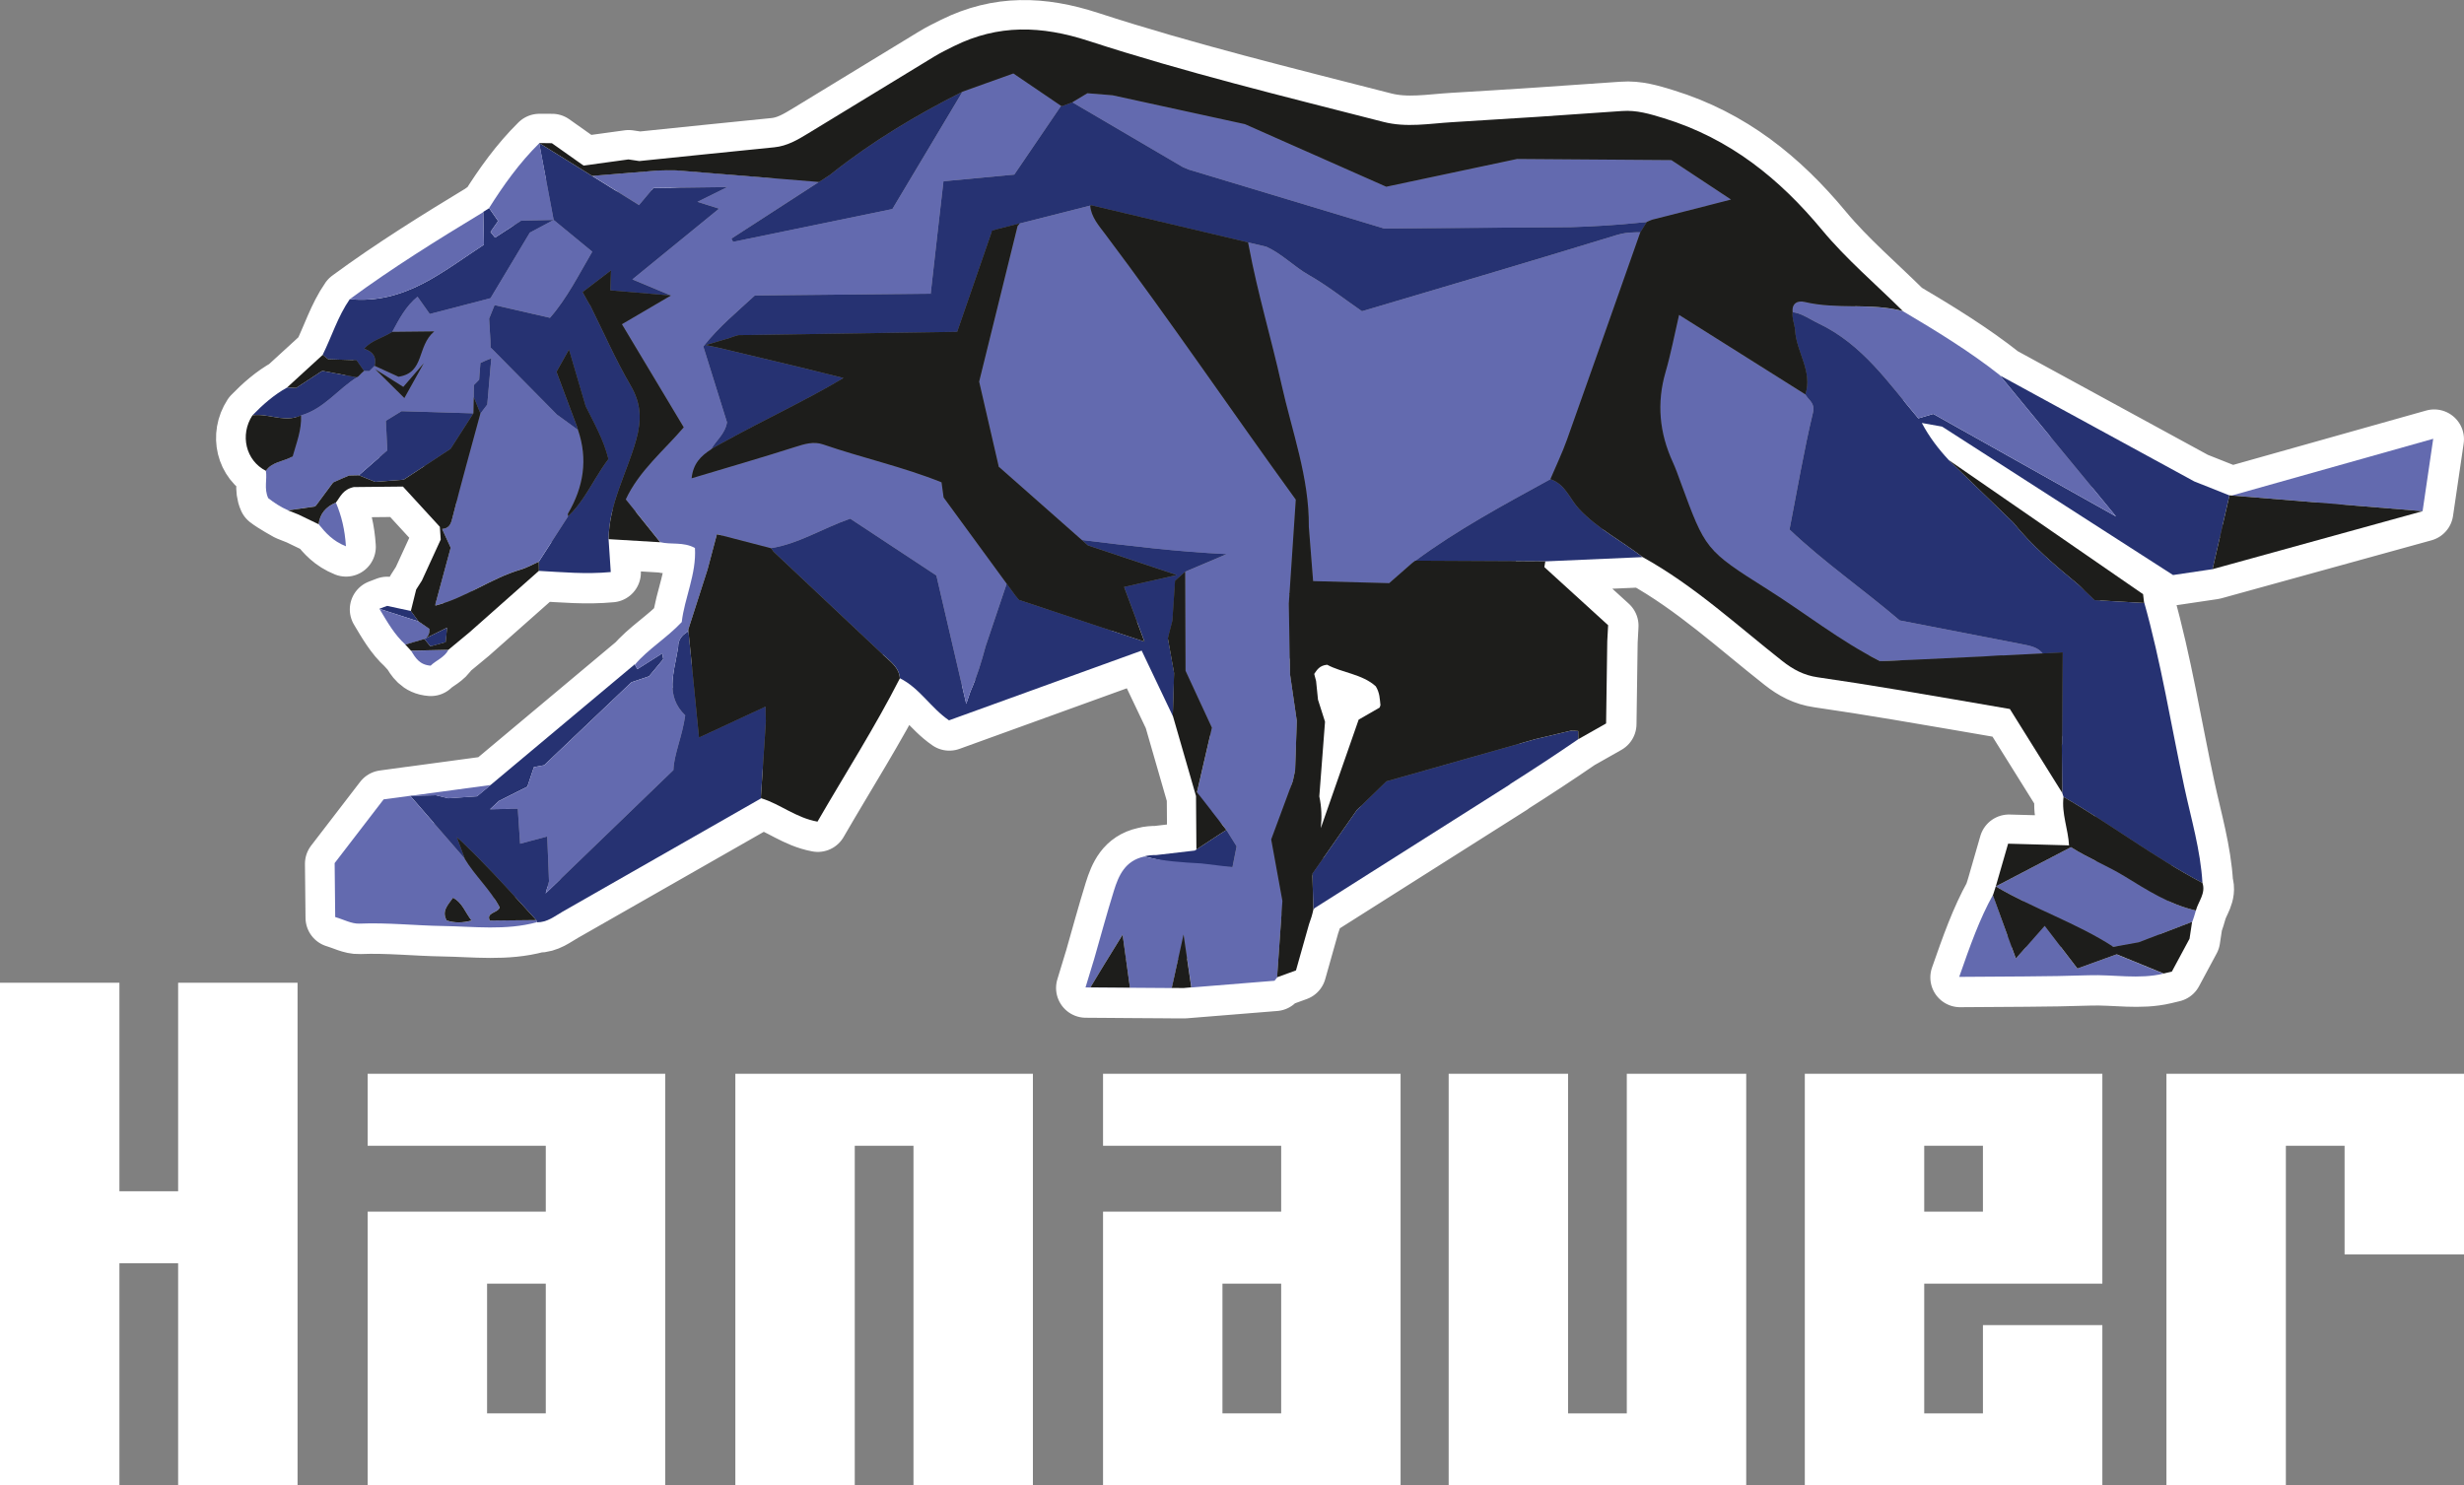 <svg xmlns="http://www.w3.org/2000/svg" id="Ebene_1" data-name="Ebene 1" viewBox="0 0 827.61 499.01"><rect x="0" y="0" width="827.61" height="499.01" fill="#808080" stroke="none"/><defs><style>      .cls-1 {        fill: #fff;      }      .cls-1, .cls-2, .cls-3, .cls-4 {        stroke-width: 0px;      }      .cls-2 {        fill: #636aaf;      }      .cls-3 {        fill: #1d1d1b;      }      .cls-4 {        fill: #263272;      }      .cls-5 {        fill: none;        stroke: #fff;        stroke-linejoin: round;        stroke-width: 20px;      }    </style></defs><g><path class="cls-1" d="M40.11,330.15v70.05h19.72v-70.05h40.11v168.86h-40.11v-74.62h-19.72v74.62H0v-168.86h40.11Z"></path><path class="cls-1" d="M183.32,407.05v-22.13h-59.83v-24.19h99.94v138.28h-99.94v-91.96h59.83ZM183.32,474.82v-43.58h-19.72v43.58h19.72Z"></path><path class="cls-1" d="M346.93,360.73v138.28h-40.11v-114.09h-19.72v114.09h-40.11v-138.28h99.94Z"></path><path class="cls-1" d="M430.32,407.05v-22.13h-59.83v-24.19h99.94v138.28h-99.94v-91.96h59.83ZM430.32,474.82v-43.58h-19.72v43.58h19.72Z"></path><path class="cls-1" d="M526.69,360.73v114.1h19.72v-114.1h40.11v138.28h-99.94v-138.28h40.11Z"></path><path class="cls-1" d="M706.14,360.73v70.51h-59.83v43.58h19.72v-29.66h40.11v53.85h-99.94v-138.28h99.94ZM666.03,407.05v-22.13h-19.72v22.13h19.72Z"></path><path class="cls-1" d="M827.61,360.73v60.7h-40.11v-36.51h-19.72v114.09h-40.11v-138.28h99.94,0Z"></path></g><path class="cls-5" d="M221.84,182.3c3.69.89,7.74-.19,11.65,1.95.54,8.75-3.54,16.87-4.43,24.9-5.13,5.45-11.32,9.06-15.75,14.32l.83,1.52,8.37-5.29.15.84.19,1.09h0s-.19-1.09-.19-1.09l-.15-.84-8.37,5.29-.83-1.52-.05-.1s-35.57,29.82-48.4,40.53c-8.97,1.21-17.95,2.42-26.94,3.64h-.1c-2.98.42-5.94.82-8.93,1.22-5.61,7.3-11.1,14.45-16.46,21.42.06,6.13.12,11.9.19,18.13,2.77.8,5.49,2.32,8.15,2.21,9.4-.39,18.72.65,28.06.8,10.5.17,21.14,1.56,31.54-1.26,3.46.05,5.93-2.03,8.67-3.59,22.25-12.72,44.51-25.41,66.78-38.12,6.36,1.94,11.53,6.5,18.87,7.85,9.33-16.12,19.3-31.72,27.69-48.16,6.71,3.34,10.33,9.92,16.49,14.14,21.42-7.76,42.87-15.52,64.74-23.44,3.75,7.87,7.22,15.15,10.63,22.33l7.66,26.56c.04,5.98.09,11.96.13,17.95-.35.23-.58.38-.58.38l-12.92,1.5c-1.38,0-2.74.08-4.07.45-6.47,1.42-8.61,6.39-10.22,11.56-2.4,7.72-4.5,15.53-6.73,23.3h-.02s-2.78,9.14-2.78,9.14l7.28.05,7.66.06h0s14.08.09,14.08.09v.02s4.07,0,4.07,0l30.43-2.46.91-1.13,6.35-2.31,4.38-15.53c.58-1.58,1.1-3.18,1.44-4.84.18-.18.27-.38.41-.57l65.68-41.6-.18.04c7.79-4.94,15.51-9.99,23.11-15.22h0s5.8-3.28,5.8-3.28l.25-.14,3.29-1.87.39-27.64c.1-1.8.19-3.53.29-5.37-7.04-6.41-14.23-12.97-21.43-19.53l.33-1.94c10.9-.48,21.81-.95,32.71-1.43,17.33,9.62,31.63,22.9,46.94,34.95,3.58,2.82,7.24,4.78,11.84,5.44,8.9,1.28,17.78,2.7,26.64,4.18,12.94,2.16,25.86,4.42,37.97,6.5,6.27,10.04,11.95,19.14,17.63,28.24h0s.41,1.29.41,1.29c-.72,5.6,1.6,10.9,1.85,16.4l-.14-.11-20.34-.56-4.14,14.36h.01s0,0,0,.01l-.05.1-.21.7c-.21.64-.41,1.27-.62,1.91-4.59,8.26-7.68,17.05-11.39,27.65,15.34-.16,29.47-.05,43.57-.54,8.36-.29,16.83,1.44,25.1-.55h0s2.76-.66,2.76-.66l5.93-11.04.83-5.49c.53-1.29.9-2.65,1.3-4,.82-3.07,3.4-5.77,2.21-9.27-.63-11-3.8-21.57-6.1-32.28-4.47-20.78-7.76-41.8-13.56-62.32l-.29-2.45-65.31-45.08c-3.49-3.75-6.6-7.82-9.04-12.46l6.81,1.22,1.67,1.07c.1.07.2.16.3.22.49.3.98.62,1.47.92l74.18,47.68,13.26-1.97,70.58-19.49,3.57-24.33-67.09,18.9-.62.18-.74-.06h0s-11.82-4.69-11.82-4.69l-65.03-35.46c-10.3-8.16-21.55-15.02-32.91-21.76-9.1-9.03-19.03-17.45-27.13-27.22-14.28-17.2-30.91-30.76-53.25-37.61-4.66-1.43-9.03-2.76-14.01-2.4-19.01,1.37-38.04,2.63-57.07,3.75-7.69.46-15.34,1.89-23.11-.1-33.19-8.53-66.55-16.64-99.06-27.23-15.85-5.16-30.36-5.61-45.26,1.77-2.25,1.12-4.5,2.22-6.64,3.52-14.1,8.6-28.19,17.19-42.3,25.78-3.53,2.15-7.07,4.26-11.42,4.69-15.1,1.5-30.18,3.07-45.27,4.62-.03,0-.06,0-.1,0l-3.61-.54-15.09,2.07-10.64-7.53h-4.26c-6.67,6.58-12.02,14.09-16.93,21.89l-1.86,1.17v.08c-15.3,9.27-30.49,18.7-44.85,29.27-4.03,5.81-6.04,12.5-9.12,18.73l-11.97,10.96h.04c-4.46,2.48-8.19,5.77-11.66,9.35-4.32,6.63-2.23,15.24,4.52,18.67.49,2.9-.69,5.9.78,9.18,1.94,1.52,6.66,4.12,6.66,4.12l.43.17,3.1,1.23c2.25,1.09,4.5,2.17,6.76,3.26,2.31,2.84,4.68,5.61,9.16,7.4-.36-5.62-1.48-10.22-3.37-14.69,1.5-1.87,2.28-4.4,6.03-5.21,4.86-.05,10.6-.11,16.52-.17,4.13,4.49,8.27,9.01,12.41,13.52l.29,4.3-6.34,13.8-1.91,2.98-1.79,7.22-8-1.72-2.58.99s0,0,0,0c2.67,4.46,5.04,8.67,8.75,12.04.63.68,1.26,1.37,1.89,2.05,1.45,2.31,2.79,4.74,6.58,5.02,1.78-1.78,4.62-2.72,5.97-5.3,2.36-1.95,4.71-3.9,7.07-5.85,7.8-6.91,15.59-13.81,23.39-20.72,7.87.42,15.75,1.18,24.12.39-.26-4-.49-7.52-.73-11.05,5.78.35,11.56.69,17.34,1.04M463.57,237.88l-7.04,4.05-12.72,36.47c.38-3.57.27-7.12-.5-10.66l1.92-25.11-2.36-7.4-.64-6.26s-.4-1.5-.63-2.39c.9-1.31,1.74-2.86,4.35-3.09,4.89,2.67,11.84,3.15,16.33,7.26,1.37,2.24,1.34,4.36,1.57,6.34l-.28.8Z"></path><g><g><path class="cls-4" d="M393.95,240.42l.34-11.51.08-2.82-1.61-8.99-.48-2.69.27-1.06,1.25-4.81.9-13.44,3.4-3.05h0l1.28-.55c1.32-.54,1.5-.6,2.74-1.16l9.91-4.21c-16.7-.78-32.7-2.79-48.66-4.73l2.07,1.83,3.48,1.16,25.84,8.62.5.17-.68.16-17,3.85,6.83,18.37-42.11-14.01-1.12-1.31-2-2.74-1.05-1.43c-.04.07-.06.14-.1.22h.03l-7.02,20.86c-1.34,5.01-2.86,10.11-5.11,15.19l-.84,2.49-.55,1.64-.48-2.08-9.55-41.06c-9.95-6.56-19.64-12.96-28.94-19.09-9.53,3.36-17.34,8.46-26.62,9.91h.05l.85,1.19c.23.22.47.44.7.66,11.96,11.25,23.92,22.5,35.86,33.76,2.48,2.34,5.57,4.32,5.85,8.1,6.7,3.34,10.33,9.92,16.49,14.14,21.41-7.75,42.85-15.52,64.71-23.43,3.75,7.87,7.21,15.14,10.63,22.32l-.14-.47h0Z"></path><path class="cls-4" d="M257.25,242.26c-.06-1.62-.11-3.24-.11-4.89h-.02l-21.46,9.98-.88.41-.07-.74-.29-2.9-.36-3.65-.32-3.26-.02-.2-.72-7.29-.09-.86-.15-1.53-.94-9.44-.36-3.63-.15-1.5-.07-.67-.06-.61-.32.83c-1.89,1.13-3.1,2.69-3.08,5.03-.06.46-.15.91-.23,1.37-1.25,7.5-4.13,15.11,2.6,21.6-.98,7.07-3.85,13.31-3.96,18.38-14.81,14.3-28.71,27.71-42.92,41.43l.82-2.93.31-1.11-.6-15.07s-3.16.84-6.05,1.61c-1.14.3-2.22.6-3.06.83l-.34-5.11-.44-6.64s-1.68.03-3.76.06c-1.83.03-3.95.07-5.54.09l2.72-2.55.24-.22.2-.1,3.1-1.56.17-.09,6.08-3.05,2.15-6.4.05-.16.51-.1,1.77-.33,1.17-.22,10.36-9.86,14.86-14.13.39-.37,3.68-3.5,2.56-.87,3.35-1.13,3.74-4.49,1.06-1.28-.19-1.09-.15-.84-8.36,5.29-.83-1.52-.05-.1s-35.55,29.8-48.38,40.51c-.73.61-1.45,1.21-2.02,1.69l-.65.54-1.15.95h0l-.77.64-9.65.66-.54-.13-3.6-.89-8.54.19h-.11s18.21,20.98,18.21,20.98l.14.16s-.65-1.74-1.38-3.69c-.46-1.23-.93-2.5-1.32-3.55l.06.06,1.67,1.48c3.5,3.35,6.91,6.78,10.22,10.29,1.55,1.64,3.11,3.28,4.63,4.95,3.38,3.68,6.75,7.38,10.11,11.08l.2.75c3.46.05,5.93-2.03,8.66-3.59,22.24-12.71,44.49-25.4,66.74-38.1,0-.03.01-.06.02-.09h-.05l-.13-.05.02-.36,1.67-25.41h0Z"></path><path class="cls-4" d="M214.64,68.92l-.88-.55-15.63-9.72-.95-.59-3.32-2.07-3.35-2.08-9.33-5.8-.09-.05v.06l4.86,25.76,12.98,10.68c-4.56,7.75-8.44,15.63-14.25,22.27v-.07l-18.56-4.25-1.84,4.56.44,7.33c.03.82.06,1.63.06,2.45.11.05.19.12.29.17l1.51,1.53,20.48,20.74,7.06,5.13h0l-.02-.06-.07-.2.02.02c-.04-.17-.08-.35-.13-.52l-.64-1.72-6.37-17.03,4.19-7.49,5.61,19.05c2.85,5.74,6.09,11.4,7.64,17.78-3.15,4.15-5.49,8.77-8.41,13.03-1.49,2.18-3.09,4.3-5.12,6.17-3.28,5.08-6.55,10.17-9.83,15.25,0,.57.02,1.14.03,1.71,0,.46,0,.92.02,1.38,7.87.42,15.74,1.18,24.11.39-.26-3.99-.49-7.52-.73-11.04.1-11.83,6.14-22.23,9.25-33.33,1.88-6.71,1.72-12.16-1.85-18.29-5.05-8.67-9.09-17.87-13.65-27.09l-.07.04-2.43-4.34,9.53-7.27s.04-.05.06-.07c-.02.26-.04.54-.06.79l-.08,2.41-.12,3.54h.12c.44.05,1.05.1,1.79.17.14.01.28.02.43.04.06,0,.11,0,.18.02h.13l4.47.38,9.38.81,3.85.33-12.95-5.4,29.12-23.77-7.26-2.29h0l10.02-4.96-24.85.33-4.71,5.61"></path><path class="cls-4" d="M530.09,246.09v-.49l-1.19-.08c-.44,0-.87-.02-1.31-.03-3.94.93-7.89,1.87-11.83,2.81l-44.46,12.6-5.64,1.6-9.89,9.6-2.4,3.43-12.34,17.67-.22.31h0l.32,11.84-.03.11c0,.07.01.13.02.2.18-.18.27-.38.41-.57l65.65-41.58-.18.04c7.79-4.94,15.51-9.99,23.1-15.21l-.02-2.25h.01Z"></path><path class="cls-4" d="M474.48,189.02h.02l.19-.15c-.07.05-.14.1-.21.15Z"></path><path class="cls-4" d="M520.74,160.99c-.15.08-.3.16-.45.24-15.37,8.43-30.81,16.75-44.86,27.13l4.83.02,34.61.17,4.18.02v.02c10.89-.48,21.79-.95,32.69-1.43-7.1-5.42-15.18-9.6-21.38-16.2-3.15-3.35-4.55-8.3-9.63-9.98h.01Z"></path><path class="cls-4" d="M119.74,121l1.38,1.97s.03.04.04.06l.61.87.49.69-.06.06c.62.01,1.24.03,1.86.04h0l.74-.75,1.05-1.04h0c.69-2.84-.46-4.73-3.56-5.74,2.5-2.8,6.11-3.59,9.01-5.4.15-.09.32-.16.47-.26,2.31-4.33,4.59-8.67,8.48-11.81,1.44,2.02,4.11,5.81,4.11,5.81l20.4-5.31,13.21-22.03,8-4.27-10.93.25-8.76,5.68-1.43-1.75-.11-.13.19-.28,2.38-3.4-3.01-4.33-.12.08-1.86,1.17v.08l.19,9.66.02,1.29c-13.73,8.93-26.47,20.06-45.05,18.3-4.02,5.81-6.03,12.5-9.11,18.72l1.86,1.47,9.5.31h0Z"></path><path class="cls-4" d="M119.86,126.76l-2.74-.51-8.74-1.64c-.16.04-.3.12-.45.17l-8.49,5.56-2.98-.17c-4.46,2.48-8.19,5.76-11.66,9.35,4.95-.7,9.88,2.07,14.84.58.49-.15.99-.29,1.48-.53,7.93-2.31,12.5-9.04,19.15-13.04-.02-.03-.05-.04-.08-.06l-.33.29Z"></path><path class="cls-4" d="M527.6,76.31l-62.73.44-65.64-19.8c-.64-.26-1.28-.52-1.9-.8l-33.84-19.85-3.16-1.86s-.01-.04-.01-.06h-.09l-.05-.03v.04c-1.19.43-2.38.87-3.58,1.3-.01.03-.03.06-.05.09l-.25-.09-.52.76-15.11,22.21-23.78,2.24s-3.71,32.25-4.29,37.76c-19.93.21-39.46.41-59.08.61-5.96,5.54-12.08,10.49-17.29,17.14,2.66,8.53,5.38,17.23,7.95,25.47-.64,3.98-3.75,6.12-5.34,9.11-.32,0,4.08-2.39,4.08-2.39l.13-.04c.28-.16.54-.31.83-.47,11.78-6.55,28.01-14.2,39.43-21.1-4.9-1.22-9.62-2.39-14.28-3.54l-28.22-6.75-.7-.14-3.09-.63,4.59-1.36,4.35-1.29-.48.06,2.47-.74,52.64-.8c1.25-.02,2.31-.03,3.56-.05l17.35-.26,11.76-34.06-.33,1.52c.17-.5.33-1,.5-1.49.5-.15.92-.28,1.39-.42l4.26-1.08,2.86-.73.58-.15,23.66-6,.16-.04.25-.06,1.14.27,27.95,6.62,19.76,4.68,3.75.89.14.03,6.01,1.42c5.24,2.36,9.29,6.69,14.24,9.49,6.04,3.42,11.49,7.78,17.88,12.18,13.41-3.97,27.15-8.02,40.88-12.12,15.02-4.49,30.03-8.98,45.01-13.58,1.76-.54,3.5-.73,5.27-.79.78-.02,1.55-.09,2.35-.03.72-1.15,1.45-2.3,2.17-3.45-.83.1-1.67.15-2.5.23-7.66.8-15.34,1.25-23.02,1.49h-.02Z"></path><path class="cls-4" d="M299.73,70.23c7.07-11.83,14.26-23.88,21.46-35.92.7-1.17,1.39-2.33,2.09-3.5-15.71,7.91-30.66,16.9-44.3,27.77h.03l-.15.11-2.33,1.53-1.41.92h-.06c-9.8,6.34-19.6,12.69-29.4,19.03.18.37.37.73.55,1.1,17.72-3.65,35.45-7.31,53.51-11.03h0Z"></path><polygon class="cls-4" points="161.36 121.95 161.13 125.01 161 126.68 160.94 127.57 159.17 129.37 159.14 131.28 159.12 132.46 159.11 133.35 159.14 133.44 159.19 133.55 159.19 133.57 160.7 137.28 160.75 137.4 161.36 138.9 161.38 138.94 163.67 135.91 164.79 122.94 164.8 122.82 164.86 122.17 165.02 120.38 164.81 120.46 163.46 121.01 161.36 121.95"></polygon><polygon class="cls-4" points="151.35 150.78 158.14 140.2 158.55 139.56 158.95 138.94 158.98 138.89 159 138.86 134.87 138.14 129.61 141.36 129.63 141.57 129.64 141.85 130.09 151.15 130.1 151.3 129.98 151.4 129.01 152.25 128.37 152.81 120.52 159.67 120.66 159.73 120.72 159.75 122.94 160.64 124.76 161.37 126.05 161.88 135.59 161.14 151.35 150.78"></polygon><polygon class="cls-4" points="145.07 213.4 142.68 214.59 142.55 214.66 142.56 214.67 143.52 215.85 144.58 217.15 149.7 215.74 150 212.85 150.03 212.55 150.2 210.88 150.2 210.86 150.2 210.85 150.19 210.86 148.34 211.78 145.07 213.4"></polygon><polygon class="cls-4" points="140.58 208.77 138.37 205.74 138.08 205.35 138.02 205.26 130.03 203.54 127.42 204.52 127.45 204.53 138.4 208.06 140.58 208.77"></polygon><path class="cls-4" d="M653.98,144.38l1.77,1.14,74.14,47.66,13.26-1.97,5.68-24.78-11.82-4.7-65-35.45-.29-.16,39.03,47.4-61.4-34.46-4.7,1.39-.32.1c-9.99-11.78-18.61-24.82-33.63-31.94-1.73-.82-3.34-1.86-5.08-2.66-1.1-.5-2.24-.93-3.53-1.07-.26,2.14.72,4.19.84,6.17.44,7.29,5.98,13.81,3.44,21.48.09.18.23.32.33.48,1.08,1.62,2.98,2.56,2.24,5.65-3.05,12.7-5.21,25.58-7.87,39.23,11.37,10.82,24.87,20.19,37.01,30.54,13.83,2.69,27.31,5.34,40.8,7.93,1.6.31,3.19.6,4.62,1.21.99.43,1.88,1.04,2.61,1.97,2.64-.14,4.65-.24,5.73-.3.59-.03.98-.05.98-.05v.74l-.22,30.18-.08-.08c.06,5.46.11,10.92.17,16.41h0l.41,1.29c15.88,9.17,30.39,20.31,46.66,28.9-.63-10.99-3.8-21.56-6.1-32.26-4.46-20.77-7.76-41.78-13.55-62.3l.06.5-16.63-.95-5.61-5.36c-7.76-6.41-15.44-12.89-21.68-20.69l-21.71-21.02h0c-3.49-3.75-6.59-7.82-9.03-12.45l6.81,1.22,1.67,1.07h0Z"></path><path class="cls-4" d="M411.75,278.95l-.32.18c-.37.23-.95.6-1.62,1.03-.32.21-.64.42-1,.65-2.31,1.5-5.2,3.41-6.62,4.35-.1.07-.23.16-.32.21-.35.23-.58.38-.58.38l-12.92,1.5c-1.38,0-2.74.08-4.07.45,6.45,1.6,12.77,3.01,19.18,3.35l10.48.23,1.38-6.98s-3.37-5.36-3.41-5.48l-.2.11.02.02Z"></path></g><g><path class="cls-2" d="M710.92,320.64c-.15.05-.31.09-.46.14l-12.72,4.61-10.96-14.32s-.07.04-.11.06l-9.6,10.9-7.64-21.26.05-.18s-.02-.04-.03-.05c-4.59,8.26-7.68,17.04-11.39,27.64,15.33-.16,29.45-.05,43.55-.54,8.35-.29,16.82,1.44,25.09-.55l-15.68-6.41s-.08-.01-.12-.01l.02-.03Z"></path><path class="cls-2" d="M695.6,284.62l-25.25,13.18c12.66,7.52,27.13,12.26,39.49,20.3l8.52-1.53,17.92-6.87-.03.18c.53-1.29.9-2.65,1.3-4-8.97-2.04-16.34-6.85-23.97-11.51-5.76-3.52-12.23-6.08-17.98-9.76h0Z"></path><path class="cls-2" d="M428.98,328.14l1.77-25.44-3.77-20.68,7.27-19.6c.25-1.18.5-2.36.76-3.54l.57-16.69-2.27-15.63-.41-23.74.21-3.14-.08-.23.11-.15,2.1-31.43c-21.7-29.93-42.13-60.12-64.1-89.32-1.97-2.61-4.69-5.69-4.95-9.48l-23.66,6c-.27.29-.48.59-.73.88l-12.91,52.29,6.62,28.71.18.05,27.67,24.43c15.96,1.94,31.96,3.95,48.66,4.73l-9.91,4.21-2.92,1.24-1.1.47v.23c0,2.53.12,33.06.12,33.06l8.85,19.13-5.01,21.66,4.67,7.39c1.49,1.66,3.17,2.33,4.37,4.21l.87,1.11c.04.11,3.41,5.48,3.41,5.48l-1.38,6.98-10.42-1.26c-6.42-.35-12.8-.73-19.24-2.32-6.47,1.42-8.61,6.39-10.21,11.55-2.4,7.72-4.5,15.52-6.73,23.29h-.01l-2.78,9.14,29,.2.41-1.86.43-1.96.65-2.93.87-3.93.41-1.85.88-3.97.32-1.47.22,1.52,1.17,8.04.3,2.05.34,2.32.03.19.24,1.66.29,1.97-2.48.23,30.41-2.46.91-1.13M368.07,331.71l-1.8-.02,4.03-6.7.93-1.52.32-.53,5.5-8.95.27,1.95.82,5.94.24,1.7.13.96.5,3.62.44,3.15.04.49-11.43-.09h0Z"></path><path class="cls-2" d="M214.64,68.91l.12-.16,4.68-5.59,24.85-.33-10.02,4.96h0l7.26,2.29-29.12,23.77,12.95,5.4-16.45,9.64c6.73,11.24,13.52,22.55,20.77,34.65-6.57,7.71-14.98,14.56-19.47,24.21,3.88,4.83,7.72,9.61,11.56,14.4,3.69.89,7.74-.19,11.65,1.94.54,8.75-3.53,16.87-4.43,24.89-5.13,5.45-11.31,9.06-15.74,14.31l.83,1.52,8.36-5.29.15.84.19,1.09-1.06,1.28-3.74,4.49-3.35,1.13-2.56.87-3.68,3.5c-.13.12-.26.25-.39.37l-14.86,14.13-10.36,9.86-1.17.22-1.77.33-.51.1-.05.16-2.15,6.4-6.08,3.05c-.05.03-.12.06-.17.09l-3.1,1.56-.2.1-.24.22-2.72,2.55c1.6-.03,3.71-.06,5.54-.09,2.08-.04,3.76-.06,3.76-.06l.44,6.64.34,5.11c.84-.23,1.92-.52,3.06-.83,2.89-.78,6.05-1.61,6.05-1.61l.6,15.07-.31,1.11-.82,2.93c14.21-13.72,28.11-27.13,42.92-41.43.11-5.06,2.98-11.31,3.96-18.38-6.74-6.48-3.85-14.09-2.6-21.6.08-.46.17-.91.23-1.37,0-2.34,1.19-3.9,3.08-5.03l.32-.83s4.18-12.95,6.49-20.25l3.13-11.79,18.14,4.7c9.28-1.46,17.09-6.56,26.62-9.91,9.3,6.13,19,12.53,28.94,19.09l9.55,41.06.48,2.08.55-1.64.84-2.49c2.24-5.08,3.77-10.18,5.11-15.19l7.02-20.86h-.03c.04-.07.06-.15.1-.22l-21.17-28.95-.7-5.09c-12.93-5.2-26.65-8.2-39.82-12.74-3.13-1.08-6.2-.14-9.35.87-11.16,3.57-22.44,6.82-34.77,10.52.51-4.99,3.17-7.54,6.53-9.7,1.6-2.99,4.7-5.13,5.34-9.11-2.57-8.23-5.29-16.94-7.95-25.47,5.21-6.65,11.33-11.6,17.29-17.14,19.62-.2,39.15-.4,59.08-.61.58-5.51,4.29-37.76,4.29-37.76l23.78-2.24,15.11-22.21.52-.76.25.09s.03-.06.05-.09c-5.42-3.68-10.84-7.36-16.22-11.02-6.01,2.15-11.55,4.14-17.09,6.12-.7,1.17-1.39,2.33-2.09,3.5-7.2,12.04-14.39,24.09-21.46,35.92-18.06,3.72-35.79,7.38-53.51,11.03-.18-.37-.37-.73-.55-1.1,9.8-6.35,19.6-12.69,29.4-19.04l-18.29-1.48-29.63-2.4c-2.04-.04-4.08-.04-6.13.05l-3.91.32-18.23,1.49,15.25,9.48"></path><path class="cls-2" d="M221.52,98.94c2.27.19,3.85.33,3.85.33l-3.85-.33h0Z"></path><path class="cls-2" d="M212.14,98.14l-4.47-.38h0c1.27.11,2.81.25,4.44.39h.04,0Z"></path><path class="cls-2" d="M97.17,171.64c-.12-.05-.22-.13-.35-.18h-.08l.43.18Z"></path><path class="cls-2" d="M111.98,162.13h-.19s5.32-2.39,5.44-2.39,3.29-.07,3.29-.07l7.85-6.86v-.03l.65-.55.96-.83.11-.1v-.16l-.46-9.29v-.28h0v-.22l5.24-3.22,24.13.72-.02.03h.04c.04-1.78.08-3.57.12-5.35v-.11l-.03-.09v-.89c0-.4.02-.79.03-1.18l.03-1.91,1.76-1.8.07-.89c0-.58.04-1.13.13-1.66l.23-3.07,2.1-.94,1.35-.55.21-.08-.16,1.79c0,.21,0,.41-.04.61,0,.05-.02.11-.03.16l-1.13,12.96-2.29,3.03-.02-.04c-3.2,11.79-6.5,23.55-9.48,35.39-.53,2.09-1.21,3.21-3.37,3.44l2.87,6.27-5.12,18.92c.02.18-.02.35,0,.53,10.21-2.61,18.58-9.12,28.64-12.09,2.12-.63,4.07-1.76,6.1-2.66,3.28-5.08,6.55-10.17,9.83-15.25-.02-.3-.18-.67-.05-.89,5.24-8.96,6.74-18.29,3.35-28.13l-7.06-5.13-20.48-20.74-1.51-1.53c-.1-.05-.18-.13-.29-.17,0-.81-.03-1.63-.06-2.45l-.44-7.33,1.84-4.56,18.55,4.25v.07c5.82-6.64,9.7-14.52,14.26-22.27l-12.98-10.68-8,4.27-13.21,22.03-20.4,5.31s-2.67-3.79-4.11-5.81c-3.89,3.15-6.17,7.49-8.48,11.81,4.09-.04,8.19-.08,14.08-.15-6,5.05-3.06,13.87-12,15.23l-2.59-1.19-4.81-2.2-.54-.25-.04-.02h-.02s-1.05,1.03-1.05,1.03l-.74.74h0c-.62,0-1.24-.01-1.86-.03l-.83.75c-.37.38-.74.75-1.11,1.13-6.64,4-11.22,10.72-19.15,13.04.24,4.86-1.59,9.32-2.8,13.76-3.08,1.8-6.98,1.77-8.99,4.85.49,2.9-.69,5.9.78,9.17,1.94,1.52,4.17,3.02,6.73,4.11l8.84-1.27c.15-.1.32-.18.45-.31,1.84-2.48,3.68-4.95,5.71-7.69.05,0,.1-.04.15-.05h0ZM126.73,124.48l.3.19,3.38,2.13,1.51.95.57.36,2.96,1.87,6.88-7.95-6.52,11.7-4.42-4.37-1.28-1.26-2.73-2.7c-.11-.12-.24-.21-.34-.34l-.56-.55-.48-.48.72.46h0Z"></path><path class="cls-2" d="M164.19,70l.12-.08,3.01,4.33-2.38,3.4c-.02.14-.08.28-.08.41l1.43,1.75,8.76-5.68,10.93-.25-4.85-25.76c-6.67,6.58-12.01,14.08-16.93,21.88h0Z"></path><path class="cls-2" d="M194.11,144.35c-.02-.06-.03-.12-.05-.18l-.02-.02.07.2Z"></path><path class="cls-2" d="M655.75,145.52l-1.77-1.14c.1.07.2.16.3.22.49.3.98.62,1.47.92h0Z"></path><path class="cls-2" d="M610.7,108.6c15.02,7.12,23.64,20.16,33.63,31.94l.32-.1,4.7-1.39,61.4,34.46-39.03-47.4.29.16c-10.29-8.16-21.54-15.02-32.89-21.75-10.78-2.84-22.11-.47-32.95-3.05-2.46-.59-4.39.47-4.08,3.4,1.29.14,2.43.56,3.53,1.07,1.73.79,3.35,1.84,5.08,2.66h0Z"></path><path class="cls-2" d="M150.03,268.06l.54.13,9.65-.66.77-.63h0l1.15-.95.65-.54c.57-.48,1.3-1.08,2.02-1.69-8.96,1.21-17.94,2.42-26.93,3.64l8.54-.19,3.6.89h.01Z"></path><path class="cls-2" d="M178.52,309.12c-4.62.05-9.23.09-14.01.14-1.36-2.8,2.7-2.46,3.31-4.43-3.04-5.94-8.39-10.69-11.84-16.51l-18.21-20.97c-2.98.4-5.94.8-8.92,1.2-5.61,7.3-11.09,14.44-16.45,21.41.06,6.13.12,11.89.19,18.12,2.77.79,5.49,2.32,8.14,2.21,9.4-.39,18.71.65,28.05.8,10.49.17,21.13,1.56,31.52-1.26l-.2-.75c-.53,0-1.07.01-1.6.02l.02.02ZM150.06,309.25c-1.83-3.2.42-5.24,2.1-7.64,3.21,1.73,3.98,4.74,6.24,7.67-3.07.8-5.6.84-8.34-.02h0Z"></path><path class="cls-2" d="M162.54,82.2l-.02-1.29-.19-9.66c-15.3,9.26-30.48,18.69-44.83,29.25,18.58,1.76,31.32-9.37,45.05-18.3h0Z"></path><path class="cls-2" d="M140.58,208.77l-2.18-.7-10.95-3.53h0c2.67,4.46,5.04,8.67,8.74,12.03,2.13-.63,4.25-1.26,6.38-1.89h0l.13-.08c1.34-.77,1.62-1.97,1.59-3.3l-.12-.09-3.56-2.44h-.02Z"></path><path class="cls-2" d="M144.27,211.11v-.03l-.02.02h.02Z"></path><path class="cls-2" d="M112.82,168.84c-3.37,1.4-5.37,3.78-5.79,7.28,2.31,2.83,4.67,5.6,9.16,7.4-.36-5.62-1.48-10.22-3.37-14.68Z"></path><path class="cls-2" d="M144.64,223.63c1.78-1.78,4.62-2.72,5.97-5.3-4.18.09-8.36.19-12.55.28,1.45,2.31,2.79,4.74,6.58,5.02Z"></path><path class="cls-2" d="M543.34,78.86c-14.98,4.61-29.99,9.1-45.01,13.58-13.72,4.1-27.47,8.14-40.88,12.12-6.38-4.41-11.84-8.76-17.88-12.18-4.95-2.81-9-7.13-14.24-9.49l-6.01-1.42-.14-.03c.09.51.21,1.01.31,1.51,2.89,15.53,7.48,30.7,10.91,46.12,3.53,15.89,9.37,31.46,9.2,47.89l.53,6.73.37,4.69.38,4.83.07.84.09,1.2,25.55.69,7.39-6.48.23-.2.19-.15.07-.05v-.02c.07-.05.14-.1.21-.15l.68-.51h.06c14.05-10.38,29.49-18.7,44.86-27.12.15-.08.3-.16.45-.24,1.87-4.42,3.98-8.77,5.58-13.27,8.28-23.2,16.43-46.45,24.63-69.68-.8-.05-1.57,0-2.35.03-1.76.06-3.51.25-5.27.79l.02-.03Z"></path><path class="cls-2" d="M672.96,220.2c4.66-.24,8.75-.44,12.11-.62.34-.02.71-.04,1.03-.05-.73-.93-1.62-1.54-2.61-1.97-1.42-.61-3.01-.9-4.62-1.21-13.49-2.59-26.97-5.24-40.8-7.93-12.14-10.35-25.64-19.72-37.01-30.54,2.66-13.65,4.83-26.53,7.87-39.23.74-3.09-1.16-4.03-2.24-5.65-.11-.16-.25-.3-.33-.48-14.04-8.84-28.07-17.68-42.42-26.71-1.58,6.81-2.76,13.08-4.54,19.21-3.03,10.42-2.07,20.43,2.43,30.25,1.02,2.22,1.82,4.54,2.66,6.83,8.3,22.54,8.19,22.69,29.2,35.94,12.63,7.96,24.28,17.31,37.75,24.09,2.49-.08,5.99-.23,10.04-.41.26,0,.52-.02.79-.03,6.44-.29,14.13-.66,21.63-1.03,4.08-.11,6.89-.27,9.05-.46h.01Z"></path><path class="cls-2" d="M509.56,53.4l-4.32.92-12.35,2.62-11.54,2.45-15.73,3.34-24.93-11.04-2.96-1.31-8.9-3.94-10.67-4.73-44.49-9.71-8.43-.68-5.07,3.04.08.02h.06s0,.05.01.07l3.16,1.86,33.84,19.85c.62.28,1.27.54,1.9.8l65.64,19.8,62.73-.44c7.68-.24,15.36-.69,23.02-1.49.83-.09,1.67-.14,2.5-.23.59-.3,1.2-.52,1.81-.77,6.14-1.51,26.49-6.77,26.49-6.77l-20.05-13.26"></path><polygon class="cls-2" points="750.21 166.3 749.58 166.47 793.04 170.03 813.7 171.73 817.27 147.41 750.21 166.3"></polygon></g><g><path class="cls-3" d="M164.94,77.65l-.19.28.11.13c0-.13.06-.28.08-.41Z"></path><path class="cls-3" d="M128.37,152.78v.03l.64-.56.97-.84.11-.1-.11.1-.96.83-.65.55h0Z"></path><polygon class="cls-3" points="129.64 141.85 129.63 141.57 129.62 141.58 129.63 141.86 130.09 151.15 129.64 141.85"></polygon><path class="cls-3" d="M164.79,122.94c0-.05.02-.11.03-.16.02-.2.03-.41.04-.61l-.06.65v.13h0Z"></path><polygon class="cls-3" points="131.4 129.35 135.82 133.72 142.34 122.02 135.46 129.97 132.5 128.11 131.93 127.75 130.42 126.8 127.04 124.67 126.73 124.48 126.01 124.02 126.49 124.5 127.05 125.05 127.4 125.39 130.13 128.09 131.4 129.35"></polygon><polygon class="cls-3" points="379.02 328.17 378.52 324.55 378.39 323.59 378.15 321.88 377.33 315.94 377.06 313.99 371.55 322.95 371.23 323.47 370.19 325.17 366.26 331.69 368.07 331.71 379.5 331.8 379.46 331.31 379.02 328.17"></polygon><polygon class="cls-3" points="399.59 328.05 399.57 327.86 399.23 325.54 398.93 323.5 397.76 315.46 397.54 313.94 397.21 315.41 396.34 319.38 395.93 321.23 395.06 325.15 394.42 328.08 393.98 330.04 393.57 331.89 393.57 331.91 397.64 331.92 400.12 331.69 399.84 329.72 399.59 328.05"></polygon><path class="cls-3" d="M406.98,272.47l-4.94-6.34,5.01-21.66-8.85-19.13s-.11-30.52-.13-33.06v-.23h0l-3.4,3.05-.9,13.44-1.25,4.81-.27,1.06.48,2.69,1.61,8.99-.08,2.82-.34,11.51.14.47,7.66,26.55c.04,5.98.08,11.96.13,17.94.08-.06.22-.14.32-.21,1.42-.94,4.31-2.85,6.62-4.35.36-.23.69-.44,1-.65.66-.43,1.25-.8,1.62-1.03l.32-.18.2-.11-.87-1.11-4.1-5.26h.02Z"></path><path class="cls-3" d="M360.25,34.37l-.08-.02.05.03s.02,0,.03-.01Z"></path><path class="cls-3" d="M296.4,219.77c-11.94-11.27-23.9-22.51-35.86-33.76-.23-.22-.47-.44-.7-.66l-.85-1.18h-.05l-18.14-4.71-3.13,11.79c-2.32,7.3-6.49,20.25-6.49,20.25l.06.61.07.67.15,1.5.36,3.63.94,9.44.15,1.53c.04.28.07.57.09.86l.72,7.29.02.2.32,3.26.36,3.65.29,2.9.07.74.88-.41,21.46-9.98h.02c0,1.65.04,3.27.11,4.89l-1.67,25.41-.02.36.13.03h.05s-.01.07-.02.11c6.35,1.94,11.52,6.5,18.86,7.84,9.32-16.11,19.29-31.7,27.67-48.14-.28-3.78-3.37-5.76-5.85-8.1v-.02Z"></path><path class="cls-3" d="M208.91,108.91l16.45-9.64s-1.58-.13-3.85-.33h0l-9.38-.81h-.04c-1.63-.14-3.17-.27-4.44-.38h-.13c-.06,0-.12-.01-.18-.02-.15-.01-.29-.02-.43-.04-.74-.06-1.35-.12-1.79-.16h-.12s.12-3.55.12-3.55l.08-2.41c.02-.26.04-.54.06-.79-.02.02-.04.05-.06.07l-9.53,7.27,2.43,4.34.07-.04c4.57,9.22,8.6,18.42,13.65,27.09,3.57,6.13,3.73,11.57,1.85,18.29-3.11,11.1-9.15,21.5-9.25,33.33,5.78.35,11.55.69,17.33,1.04-3.84-4.78-7.68-9.57-11.56-14.4,4.49-9.65,12.9-16.5,19.47-24.21-7.25-12.1-14.03-23.41-20.77-34.65h.02Z"></path><path class="cls-3" d="M669.36,300.73l7.73,21.29,9.6-10.9s.07-.04.11-.06l10.96,14.32,12.72-4.61c.15-.05.31-.09.46-.14.04,0,.08.01.12.01l15.68,6.41h0l2.75-.66,5.93-11.03.83-5.49.03-.18-17.92,6.87-8.52,1.53c-12.35-8.04-26.83-12.78-39.49-20.3l25.25-13.18c5.75,3.67,12.22,6.24,17.98,9.76,7.63,4.66,15,9.47,23.97,11.51.82-3.07,3.4-5.77,2.21-9.27-16.27-8.6-30.79-19.73-46.66-28.9-.72,5.6,1.6,10.89,1.85,16.39l-.14-.11-20.33-.56-4.14,14.36h0s-.05.11-.05.11l-.21.7c-.21.64-.41,1.27-.62,1.91"></path><path class="cls-3" d="M697.93,196.26l5.61,5.36,16.63.95-.06-.5-.29-2.45-65.28-45.06h0l21.71,21.02c6.24,7.8,13.92,14.28,21.68,20.69h0Z"></path><path class="cls-3" d="M181,188.69c-2.03.9-3.98,2.04-6.1,2.66-10.06,2.97-18.43,9.48-28.64,12.09-.04-.18,0-.35,0-.53l5.12-18.92-2.87-6.27c2.17-.23,2.85-1.35,3.37-3.44,2.98-11.84,6.29-23.6,9.48-35.39l-.61-1.49-.05-.12-1.51-3.72v-.02l-.05-.11v.11c-.04,1.78-.08,3.57-.12,5.35h-.04l-.03.05-.4.62-.41.64-6.79,10.58-15.76,10.37-9.55.74-1.29-.52-1.82-.73-2.23-.89-.05-.02-.14-.06s-3.17.07-3.29.07-5.44,2.39-5.44,2.39h.19s-.1.04-.15.05c-2.04,2.74-3.88,5.22-5.71,7.69-.14.14-.3.21-.45.31l-8.92,1.28.43.17,3.1,1.23c2.25,1.09,4.5,2.17,6.75,3.26.42-3.5,2.43-5.88,5.79-7.28,1.5-1.87,2.28-4.39,6.02-5.21,4.86-.05,10.59-.11,16.51-.17,4.12,4.49,8.26,9,12.4,13.52l.29,4.29-6.33,13.79-1.91,2.98-1.79,7.21.07.09.29.4,2.21,3.02,3.56,2.44.12.09c.04,1.33-.25,2.53-1.59,3.3l2.39-1.19,3.27-1.63,1.85-.92h0v.02l-.17,1.67-.03.3-.29,2.88-5.13,1.41-1.06-1.3-.96-1.18c-2.13.63-4.25,1.26-6.38,1.89.63.68,1.26,1.37,1.89,2.05,4.18-.09,8.36-.19,12.55-.28,2.36-1.95,4.71-3.9,7.06-5.85,7.79-6.9,15.59-13.8,23.38-20.71,0-.46-.02-.92-.02-1.38,0-.57-.02-1.14-.03-1.71l.02.03ZM144.25,211.1l.02-.02v.03h-.02Z"></path><path class="cls-3" d="M101.12,139.57c-.49.24-.99.38-1.48.53-4.95,1.49-9.89-1.28-14.84-.58-4.32,6.63-2.23,15.23,4.52,18.66,2.02-3.08,5.91-3.05,8.99-4.85,1.22-4.43,3.05-8.89,2.8-13.76h.01Z"></path><path class="cls-3" d="M125.85,122.89h0s.02.01.02.01l.04.03.54.25,4.81,2.2,2.59,1.19c8.94-1.36,6.01-10.18,12-15.23-5.89.06-9.99.1-14.08.15-.15.1-.32.17-.47.26-2.9,1.81-6.51,2.59-9.01,5.4,3.1,1.01,4.25,2.9,3.56,5.74h.01Z"></path><path class="cls-3" d="M165.38,293.08c-3.31-3.51-6.72-6.94-10.22-10.29l-1.67-1.48-.06-.06c.39,1.05.86,2.32,1.32,3.55.73,1.96,1.38,3.69,1.38,3.69l-.14-.16c3.44,5.82,8.79,10.57,11.84,16.51-.61,1.96-4.67,1.63-3.31,4.43,4.78-.05,9.39-.1,14.01-.14.52,0,1.07-.01,1.6-.02-3.36-3.7-6.72-7.4-10.11-11.08l-4.63-4.95h-.01Z"></path><path class="cls-3" d="M152.15,301.6c-1.67,2.4-3.92,4.44-2.1,7.64,2.73.86,5.27.82,8.34.02-2.27-2.93-3.03-5.94-6.24-7.67h0Z"></path><path class="cls-3" d="M333.25,77.42l-11.76,34.06-16.02.24-4.89.07-52.64.8-2.47.74.48-.06-4.35,1.29-4.59,1.36,3.09.63.7.14,28.22,6.75c4.66,1.16,9.38,2.33,14.28,3.54-11.42,6.9-27.65,14.55-39.43,21.1-.28.16-.55.31-.83.47l-.13.04s-4.4,2.39-4.08,2.39c-3.37,2.16-6.02,4.71-6.53,9.7,12.33-3.7,23.6-6.95,34.77-10.52,3.15-1.01,6.23-1.95,9.35-.87,13.17,4.54,26.9,7.54,39.82,12.74l.7,5.09,21.17,28.95,1.05,1.43,2,2.74,1.12,1.31,42.11,14.01-6.83-18.37,17-3.85.68-.16-.5-.17-25.84-8.62-3.48-1.16-2.07-1.83-27.67-24.43-.18-.05-6.62-28.71,12.91-52.29c.25-.29.46-.59.73-.88l-.58.15-2.86.73-4.26,1.08c-.48.14-.9.27-1.39.42"></path><path class="cls-3" d="M440.82,293.5l.22-.31,12.34-17.67,2.4-3.43,9.89-9.6,5.64-1.6,44.46-12.6c3.94-.93,7.89-1.87,11.83-2.81.44,0,.88.02,1.31.03l1.18.08v.49l.03,2.25h0l5.8-3.28.25-.14,3.29-1.87.39-27.63c.1-1.8.19-3.53.29-5.37-7.03-6.41-14.22-12.96-21.42-19.52l.33-1.94v-.02l-4.18-.02-34.61-.17-4.83-.02h-.06l-.68.51-.19.15h-.02v.02l-.07.05-.19.15-.23.2-7.39,6.48-25.55-.69-.09-1.2-.07-.84-.38-4.83-.37-4.69-.53-6.73c.17-16.43-5.66-32.01-9.2-47.89-3.43-15.41-8.01-30.59-10.91-46.12-.09-.51-.22-1-.31-1.51l-3.75-.89-19.76-4.68-27.95-6.62-1.14-.27-.25.06-.16.04c.26,3.79,2.99,6.87,4.95,9.48,21.97,29.2,42.39,59.39,64.1,89.32l-2.1,31.43-.11.15.08.23-.21,3.14.41,23.74,2.27,15.63-.57,16.69c-.26,1.18-.51,2.36-.76,3.54l-7.27,19.6,3.77,20.68-1.77,25.44v.19l6.33-2.31,4.38-15.52c.58-1.58,1.1-3.18,1.44-4.84,0-.07-.01-.13-.02-.2l.03-.11-.32-11.84M463.39,237.71l-7.04,4.05-12.72,36.45c.38-3.57.27-7.12-.5-10.65l1.92-25.1-2.36-7.4-.64-6.26s-.4-1.5-.63-2.39c.9-1.31,1.74-2.85,4.35-3.09,4.89,2.67,11.84,3.14,16.33,7.25,1.37,2.24,1.34,4.36,1.57,6.34l-.28.8h0ZM466.09,196.35h0Z"></path><path class="cls-3" d="M509.56,53.4l-4.32.92-12.35,2.62-11.54,2.45-15.73,3.34-24.93-11.04-2.96-1.31-8.9-3.94-10.67-4.73-44.49-9.71-8.43-.68-5.07,3.04v.04c-1.19.43-2.38.87-3.58,1.3-5.42-3.68-10.84-7.36-16.22-11.02-6.01,2.15-11.55,4.14-17.09,6.12-15.71,7.91-30.66,16.9-44.3,27.77h.03l-.15.11-2.33,1.53-1.41.92h-.06l-18.29-1.49-29.63-2.4c-2.04-.04-4.08-.04-6.13.05l-3.91.32-18.23,1.49,15.25,9.48.27.18.26.15h0l-.88-.55-15.63-9.72-.95-.59-3.32-2.07-3.35-2.08-9.33-5.8-.09-.05,4.27.06,10.64,7.52h0l15.08-2.07,3.61.54h.1c15.08-1.54,30.16-3.11,45.25-4.61,4.36-.43,7.89-2.54,11.42-4.69,14.1-8.58,28.19-17.17,42.28-25.77,2.14-1.3,4.38-2.4,6.63-3.52,14.89-7.38,29.39-6.93,45.24-1.77,32.5,10.58,65.84,18.69,99.02,27.21,7.76,2,15.41.56,23.1.1,19.02-1.13,38.04-2.38,57.05-3.75,4.98-.36,9.35.98,14.01,2.4,22.32,6.84,38.95,20.39,53.22,37.59,8.1,9.77,18.02,18.18,27.12,27.21-10.78-2.84-22.11-.47-32.95-3.05-2.46-.59-4.39.47-4.08,3.4-.26,2.14.72,4.19.84,6.17.44,7.29,5.98,13.81,3.44,21.48-14.04-8.84-28.07-17.68-42.42-26.71-1.58,6.81-2.76,13.08-4.54,19.21-3.03,10.42-2.07,20.43,2.43,30.25,1.02,2.22,1.82,4.54,2.66,6.83,8.3,22.54,8.19,22.69,29.2,35.94,12.63,7.96,24.28,17.31,37.75,24.09,2.49-.08,5.99-.23,10.04-.41.26,0,.52-.02.79-.03,6.44-.29,14.13-.66,21.63-1.03,1.36.02,8.14-.57,8.99-.45,4.66-.24,8.8-.45,12.17-.62.34-.02.71-.04,1.03-.05,2.64-.14,4.65-.24,5.73-.3.59-.03.98-.05.98-.05v.74l-.22,30.18-.08-.08c.06,5.46.11,10.92.17,16.41-5.68-9.1-11.36-18.2-17.62-28.23-12.1-2.08-25.02-4.34-37.95-6.49-8.86-1.48-17.73-2.89-26.63-4.17-4.6-.66-8.25-2.62-11.83-5.44-15.3-12.05-29.59-25.32-46.92-34.93-7.1-5.42-15.18-9.6-21.38-16.2-3.15-3.35-4.55-8.3-9.63-9.98,1.87-4.42,3.98-8.77,5.58-13.27,8.28-23.2,16.43-46.45,24.63-69.68.72-1.15,1.45-2.3,2.17-3.45.59-.3,1.2-.52,1.81-.77,6.14-1.51,26.49-6.77,26.49-6.77l-20.05-13.26-51.81-.38h0Z"></path><path class="cls-3" d="M191.11,117.41l-4.19,7.49,6.37,17.03.64,1.72c.04.17.08.35.13.52.02.06.03.12.05.18l.02.06h0c3.39,9.83,1.9,19.17-3.35,28.13-.13.22.03.59.05.89,2.03-1.86,3.63-3.98,5.12-6.17,2.91-4.27,5.25-8.89,8.41-13.03-1.55-6.39-4.79-12.04-7.64-17.78l-5.61-19.05h0Z"></path><path class="cls-3" d="M99.44,130.34l8.49-5.56c.15-.05.29-.13.45-.17l8.74,1.64,2.74.51.33-.29s.05.04.08.06c.37-.38.74-.75,1.11-1.13l.83-.75.06-.06-.49-.69-.61-.87-.04-.06-1.38-1.97-9.5-.31-1.86-1.47-11.96,10.95h.04l2.98.17h-.01Z"></path><polygon class="cls-3" points="793.04 170.03 749.58 166.47 748.84 166.41 748.84 166.42 743.15 191.21 813.7 171.73 793.04 170.03"></polygon></g></g></svg>